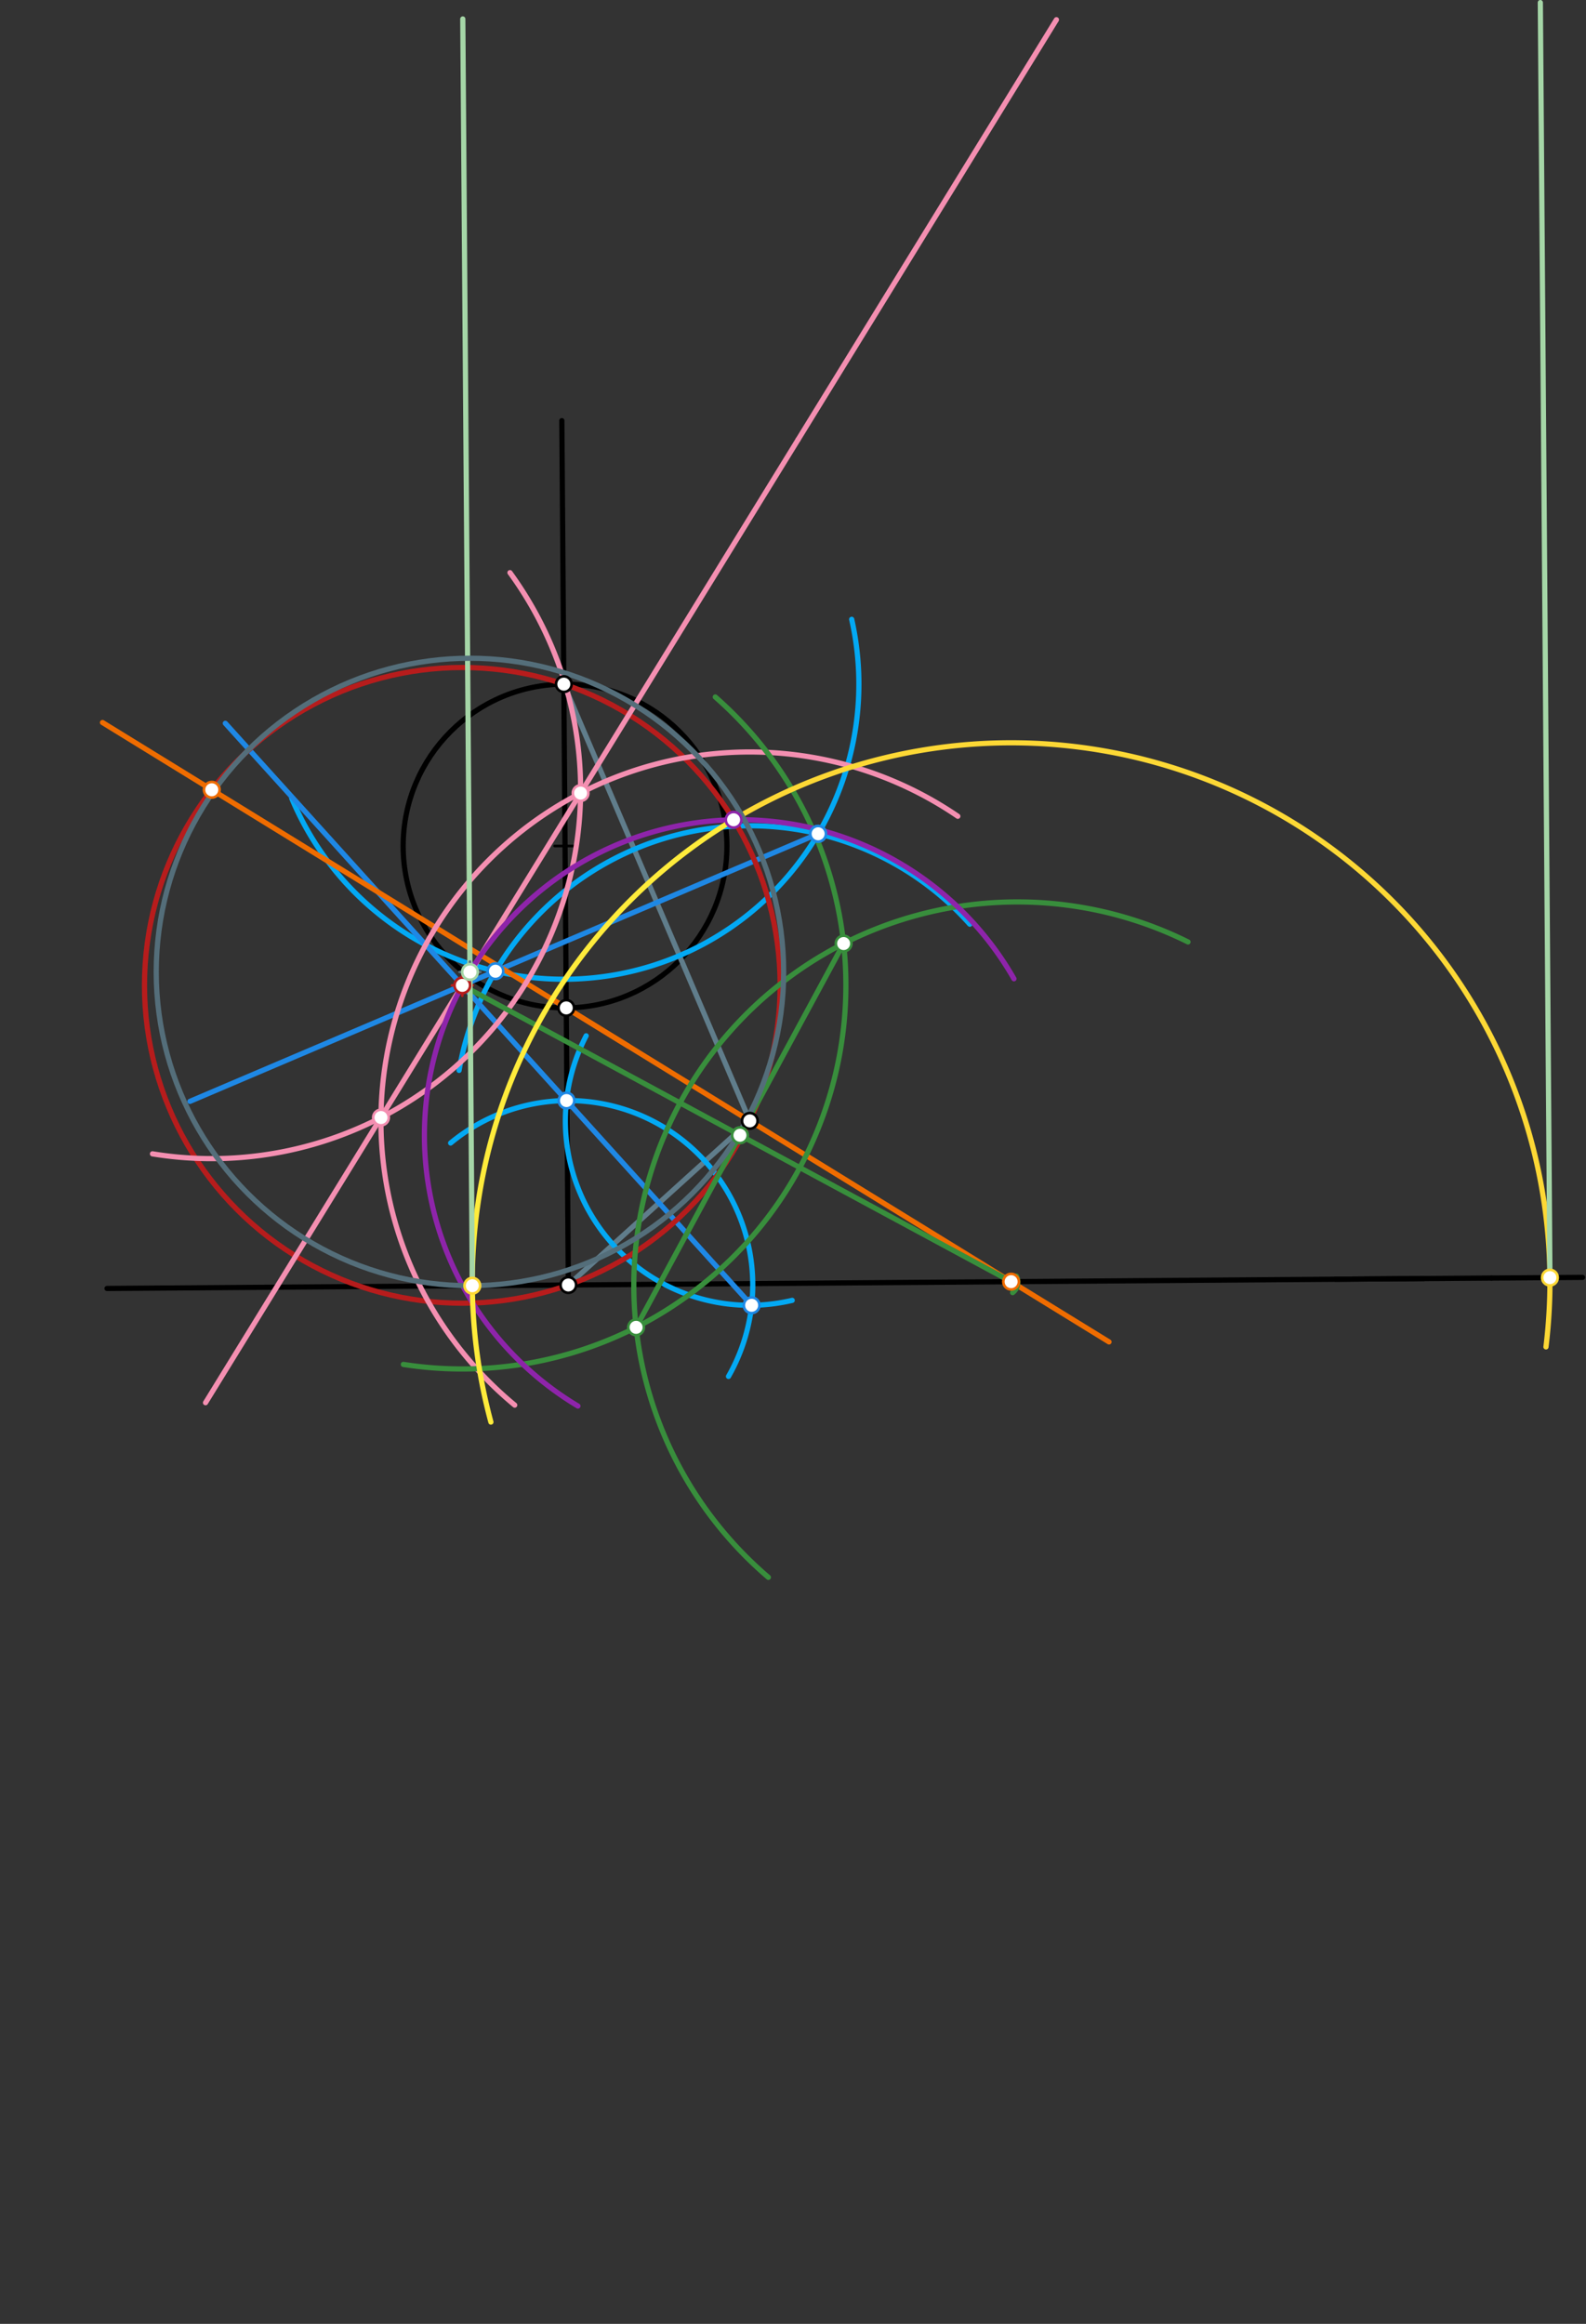 <svg xmlns="http://www.w3.org/2000/svg" class="svg--1it" height="100%" preserveAspectRatio="xMidYMid meet" viewBox="0 0 609.449 892.913" width="100%"><rect x="0" y="0" width="609.449" height="892.913" fill="#333333" stroke="none"/><defs><marker id="marker-arrow" markerHeight="16" markerUnits="userSpaceOnUse" markerWidth="24" orient="auto-start-reverse" refX="24" refY="4" viewBox="0 0 24 8"><path d="M 0 0 L 24 4 L 0 8 z" stroke="inherit"></path></marker></defs><g class="aux-layer--1FB"></g><g class="main-layer--3Vd"><g class="element--2qn"><line stroke="#000000" stroke-dasharray="none" stroke-linecap="round" stroke-width="2" x1="41.125" x2="573.125" y1="495.075" y2="491.075"></line></g><g class="element--2qn"><g class="center--1s5"><line x1="213.125" y1="325.075" x2="221.125" y2="325.075" stroke="#000000" stroke-width="1" stroke-linecap="round"></line><line x1="217.125" y1="321.075" x2="217.125" y2="329.075" stroke="#000000" stroke-width="1" stroke-linecap="round"></line><circle class="hit--230" cx="217.125" cy="325.075" r="4" stroke="none" fill="transparent"></circle></g><circle cx="217.125" cy="325.075" fill="none" r="62.201" stroke="#000000" stroke-dasharray="none" stroke-width="2"></circle></g><g class="element--2qn"><line stroke="#000000" stroke-dasharray="none" stroke-linecap="round" stroke-width="2" x1="217.125" x2="218.393" y1="325.075" y2="493.742"></line></g><g class="element--2qn"><line stroke="#000000" stroke-dasharray="none" stroke-linecap="round" stroke-width="2" x1="217.125" x2="215.896" y1="325.075" y2="161.624"></line></g><g class="element--2qn"><line stroke="#607D8B" stroke-dasharray="none" stroke-linecap="round" stroke-width="2" x1="218.393" x2="288.125" y1="493.742" y2="430.675"></line></g><g class="element--2qn"><line stroke="#607D8B" stroke-dasharray="none" stroke-linecap="round" stroke-width="2" x1="288.125" x2="216.657" y1="430.675" y2="262.875"></line></g><g class="element--2qn"><path d="M 173.16 439.19 A 70.866 70.866 0 0 1 279.941 528.868" fill="none" stroke="#03A9F4" stroke-dasharray="none" stroke-linecap="round" stroke-width="2"></path></g><g class="element--2qn"><path d="M 304.41 499.645 A 70.866 70.866 0 0 1 225.243 397.996" fill="none" stroke="#03A9F4" stroke-dasharray="none" stroke-linecap="round" stroke-width="2"></path></g><g class="element--2qn"><path d="M 112.083 306.701 A 113.386 113.386 0 0 0 327.274 237.971" fill="none" stroke="#03A9F4" stroke-dasharray="none" stroke-linecap="round" stroke-width="2"></path></g><g class="element--2qn"><path d="M 176.409 411.286 A 113.386 113.386 0 0 1 372.664 355.114" fill="none" stroke="#03A9F4" stroke-dasharray="none" stroke-linecap="round" stroke-width="2"></path></g><g class="element--2qn"><line stroke="#1E88E5" stroke-dasharray="none" stroke-linecap="round" stroke-width="2" x1="314.384" x2="190.398" y1="320.372" y2="373.179"></line></g><g class="element--2qn"><line stroke="#1E88E5" stroke-dasharray="none" stroke-linecap="round" stroke-width="2" x1="288.829" x2="217.689" y1="501.538" y2="422.88"></line></g><g class="element--2qn"><line stroke="#1E88E5" stroke-dasharray="none" stroke-linecap="round" stroke-width="2" x1="217.689" x2="86.588" y1="422.88" y2="277.925"></line></g><g class="element--2qn"><line stroke="#1E88E5" stroke-dasharray="none" stroke-linecap="round" stroke-width="2" x1="190.398" x2="73.005" y1="373.179" y2="423.178"></line></g><g class="element--2qn"><g class="center--1s5"><line x1="173.649" y1="378.609" x2="181.649" y2="378.609" stroke="#B71C1C" stroke-width="1" stroke-linecap="round"></line><line x1="177.649" y1="374.609" x2="177.649" y2="382.609" stroke="#B71C1C" stroke-width="1" stroke-linecap="round"></line><circle class="hit--230" cx="177.649" cy="378.609" r="4" stroke="none" fill="transparent"></circle></g><circle cx="177.649" cy="378.609" fill="none" r="122.13" stroke="#B71C1C" stroke-dasharray="none" stroke-width="2"></circle></g><g class="element--2qn"><line stroke="#EF6C00" stroke-dasharray="none" stroke-linecap="round" stroke-width="2" x1="217.593" x2="288.125" y1="387.275" y2="430.675"></line></g><g class="element--2qn"><line stroke="#EF6C00" stroke-dasharray="none" stroke-linecap="round" stroke-width="2" x1="241.368" x2="213.192" y1="401.904" y2="384.567"></line></g><g class="element--2qn"><line stroke="#EF6C00" stroke-dasharray="none" stroke-linecap="round" stroke-width="2" x1="217.593" x2="39.389" y1="387.275" y2="277.621"></line></g><g class="element--2qn"><path d="M 197.789 539.888 A 141.732 141.732 0 0 1 368.057 313.632" fill="none" stroke="#F48FB1" stroke-dasharray="none" stroke-linecap="round" stroke-width="2"></path></g><g class="element--2qn"><path d="M 58.599 443.348 A 141.732 141.732 0 0 0 195.962 220.039" fill="none" stroke="#F48FB1" stroke-dasharray="none" stroke-linecap="round" stroke-width="2"></path></g><g class="element--2qn"><line stroke="#F48FB1" stroke-dasharray="none" stroke-linecap="round" stroke-width="2" x1="146.398" x2="223.104" y1="429.396" y2="304.737"></line></g><g class="element--2qn"><line stroke="#F48FB1" stroke-dasharray="none" stroke-linecap="round" stroke-width="2" x1="146.398" x2="78.977" y1="429.396" y2="538.966"></line></g><g class="element--2qn"><line stroke="#F48FB1" stroke-dasharray="none" stroke-linecap="round" stroke-width="2" x1="223.104" x2="306.669" y1="304.737" y2="168.933"></line></g><g class="element--2qn"><line stroke="#EF6C00" stroke-dasharray="none" stroke-linecap="round" stroke-width="2" x1="288.125" x2="426.163" y1="430.675" y2="515.613"></line></g><g class="element--2qn"><line stroke="#388E3C" stroke-dasharray="none" stroke-linecap="round" stroke-width="2" x1="177.649" x2="388.54" y1="378.609" y2="492.463"></line></g><g class="element--2qn"><path d="M 389.125 496.675 A 5 5 0 0 0 390.544 490.336" fill="none" stroke="#388E3C" stroke-dasharray="none" stroke-linecap="round" stroke-width="2"></path></g><g class="element--2qn"><path d="M 456.515 361.93 A 147.402 147.402 0 0 0 295.259 606.062" fill="none" stroke="#388E3C" stroke-dasharray="none" stroke-linecap="round" stroke-width="2"></path></g><g class="element--2qn"><path d="M 274.865 267.81 A 147.402 147.402 0 0 1 155.005 524.26" fill="none" stroke="#388E3C" stroke-dasharray="none" stroke-linecap="round" stroke-width="2"></path></g><g class="element--2qn"><line stroke="#388E3C" stroke-dasharray="none" stroke-linecap="round" stroke-width="2" x1="324.173" x2="244.435" y1="362.548" y2="510.012"></line></g><g class="element--2qn"><path d="M 177.649 378.609 A 121.249 121.249 0 0 0 222.077 540.249" fill="none" stroke="#8E24AA" stroke-dasharray="none" stroke-linecap="round" stroke-width="2"></path></g><g class="element--2qn"><path d="M 177.649 378.609 A 121.249 121.249 0 0 1 389.632 376.081" fill="none" stroke="#8E24AA" stroke-dasharray="none" stroke-linecap="round" stroke-width="2"></path></g><g class="element--2qn"><path d="M 281.898 314.985 A 207.052 207.052 0 0 0 188.638 546.409" fill="none" stroke="#FFEB3B" stroke-dasharray="none" stroke-linecap="round" stroke-width="2"></path></g><g class="element--2qn"><line stroke="#000000" stroke-dasharray="none" stroke-linecap="round" stroke-width="2" x1="513.116" x2="547.145" y1="491.526" y2="491.27"></line></g><g class="element--2qn"><line stroke="#000000" stroke-dasharray="none" stroke-linecap="round" stroke-width="2" x1="573.125" x2="608.119" y1="491.075" y2="490.812"></line></g><g class="element--2qn"><path d="M 281.898 314.985 A 207.052 207.052 0 0 1 594.07 517.522" fill="none" stroke="#FDD835" stroke-dasharray="none" stroke-linecap="round" stroke-width="2"></path></g><g class="element--2qn"><line stroke="#A5D6A7" stroke-dasharray="none" stroke-linecap="round" stroke-width="2" x1="595.586" x2="591.903" y1="490.906" y2="0.994"></line></g><g class="element--2qn"><line stroke="#A5D6A7" stroke-dasharray="none" stroke-linecap="round" stroke-width="2" x1="181.493" x2="177.833" y1="494.02" y2="7.288"></line></g><g class="element--2qn"><line stroke="#F48FB1" stroke-dasharray="none" stroke-linecap="round" stroke-width="2" x1="306.669" x2="405.951" y1="168.933" y2="7.583"></line></g><g class="element--2qn"><g class="center--1s5"><line x1="176.587" y1="373.472" x2="184.587" y2="373.472" stroke="#546E7A" stroke-width="1" stroke-linecap="round"></line><line x1="180.587" y1="369.472" x2="180.587" y2="377.472" stroke="#546E7A" stroke-width="1" stroke-linecap="round"></line><circle class="hit--230" cx="180.587" cy="373.472" r="4" stroke="none" fill="transparent"></circle></g><circle cx="180.587" cy="373.472" fill="none" r="120.551" stroke="#546E7A" stroke-dasharray="none" stroke-width="2"></circle></g><g class="element--2qn"><circle cx="288.125" cy="430.675" r="3" stroke="#000000" stroke-width="1" fill="#ffffff"></circle>}</g><g class="element--2qn"><circle cx="216.657" cy="262.875" r="3" stroke="#000000" stroke-width="1" fill="#ffffff"></circle>}</g><g class="element--2qn"><circle cx="217.593" cy="387.275" r="3" stroke="#000000" stroke-width="1" fill="#ffffff"></circle>}</g><g class="element--2qn"><circle cx="218.393" cy="493.742" r="3" stroke="#000000" stroke-width="1" fill="#ffffff"></circle>}</g><g class="element--2qn"><circle cx="314.384" cy="320.372" r="3" stroke="#1E88E5" stroke-width="1" fill="#ffffff"></circle>}</g><g class="element--2qn"><circle cx="190.398" cy="373.179" r="3" stroke="#1E88E5" stroke-width="1" fill="#ffffff"></circle>}</g><g class="element--2qn"><circle cx="217.689" cy="422.88" r="3" stroke="#1E88E5" stroke-width="1" fill="#ffffff"></circle>}</g><g class="element--2qn"><circle cx="288.829" cy="501.538" r="3" stroke="#1E88E5" stroke-width="1" fill="#ffffff"></circle>}</g><g class="element--2qn"><circle cx="314.384" cy="320.372" r="3" stroke="#1E88E5" stroke-width="1" fill="#ffffff"></circle>}</g><g class="element--2qn"><circle cx="177.649" cy="378.609" r="3" stroke="#B71C1C" stroke-width="1" fill="#ffffff"></circle>}</g><g class="element--2qn"><circle cx="81.378" cy="303.458" r="3" stroke="#EF6C00" stroke-width="1" fill="#ffffff"></circle>}</g><g class="element--2qn"><circle cx="223.104" cy="304.737" r="3" stroke="#F48FB1" stroke-width="1" fill="#ffffff"></circle>}</g><g class="element--2qn"><circle cx="146.398" cy="429.396" r="3" stroke="#F48FB1" stroke-width="1" fill="#ffffff"></circle>}</g><g class="element--2qn"><circle cx="388.54" cy="492.463" r="3" stroke="#EF6C00" stroke-width="1" fill="#ffffff"></circle>}</g><g class="element--2qn"><circle cx="324.173" cy="362.548" r="3" stroke="#388E3C" stroke-width="1" fill="#ffffff"></circle>}</g><g class="element--2qn"><circle cx="244.435" cy="510.012" r="3" stroke="#388E3C" stroke-width="1" fill="#ffffff"></circle>}</g><g class="element--2qn"><circle cx="284.342" cy="436.21" r="3" stroke="#388E3C" stroke-width="1" fill="#ffffff"></circle>}</g><g class="element--2qn"><circle cx="281.898" cy="314.985" r="3" stroke="#8E24AA" stroke-width="1" fill="#ffffff"></circle>}</g><g class="element--2qn"><circle cx="595.586" cy="490.906" r="3" stroke="#FDD835" stroke-width="1" fill="#ffffff"></circle>}</g><g class="element--2qn"><circle cx="181.493" cy="494.02" r="3" stroke="#FDD835" stroke-width="1" fill="#ffffff"></circle>}</g><g class="element--2qn"><circle cx="180.587" cy="373.472" r="3" stroke="#A5D6A7" stroke-width="1" fill="#ffffff"></circle>}</g></g><g class="snaps-layer--2PT"></g><g class="temp-layer--rAP"></g></svg>
